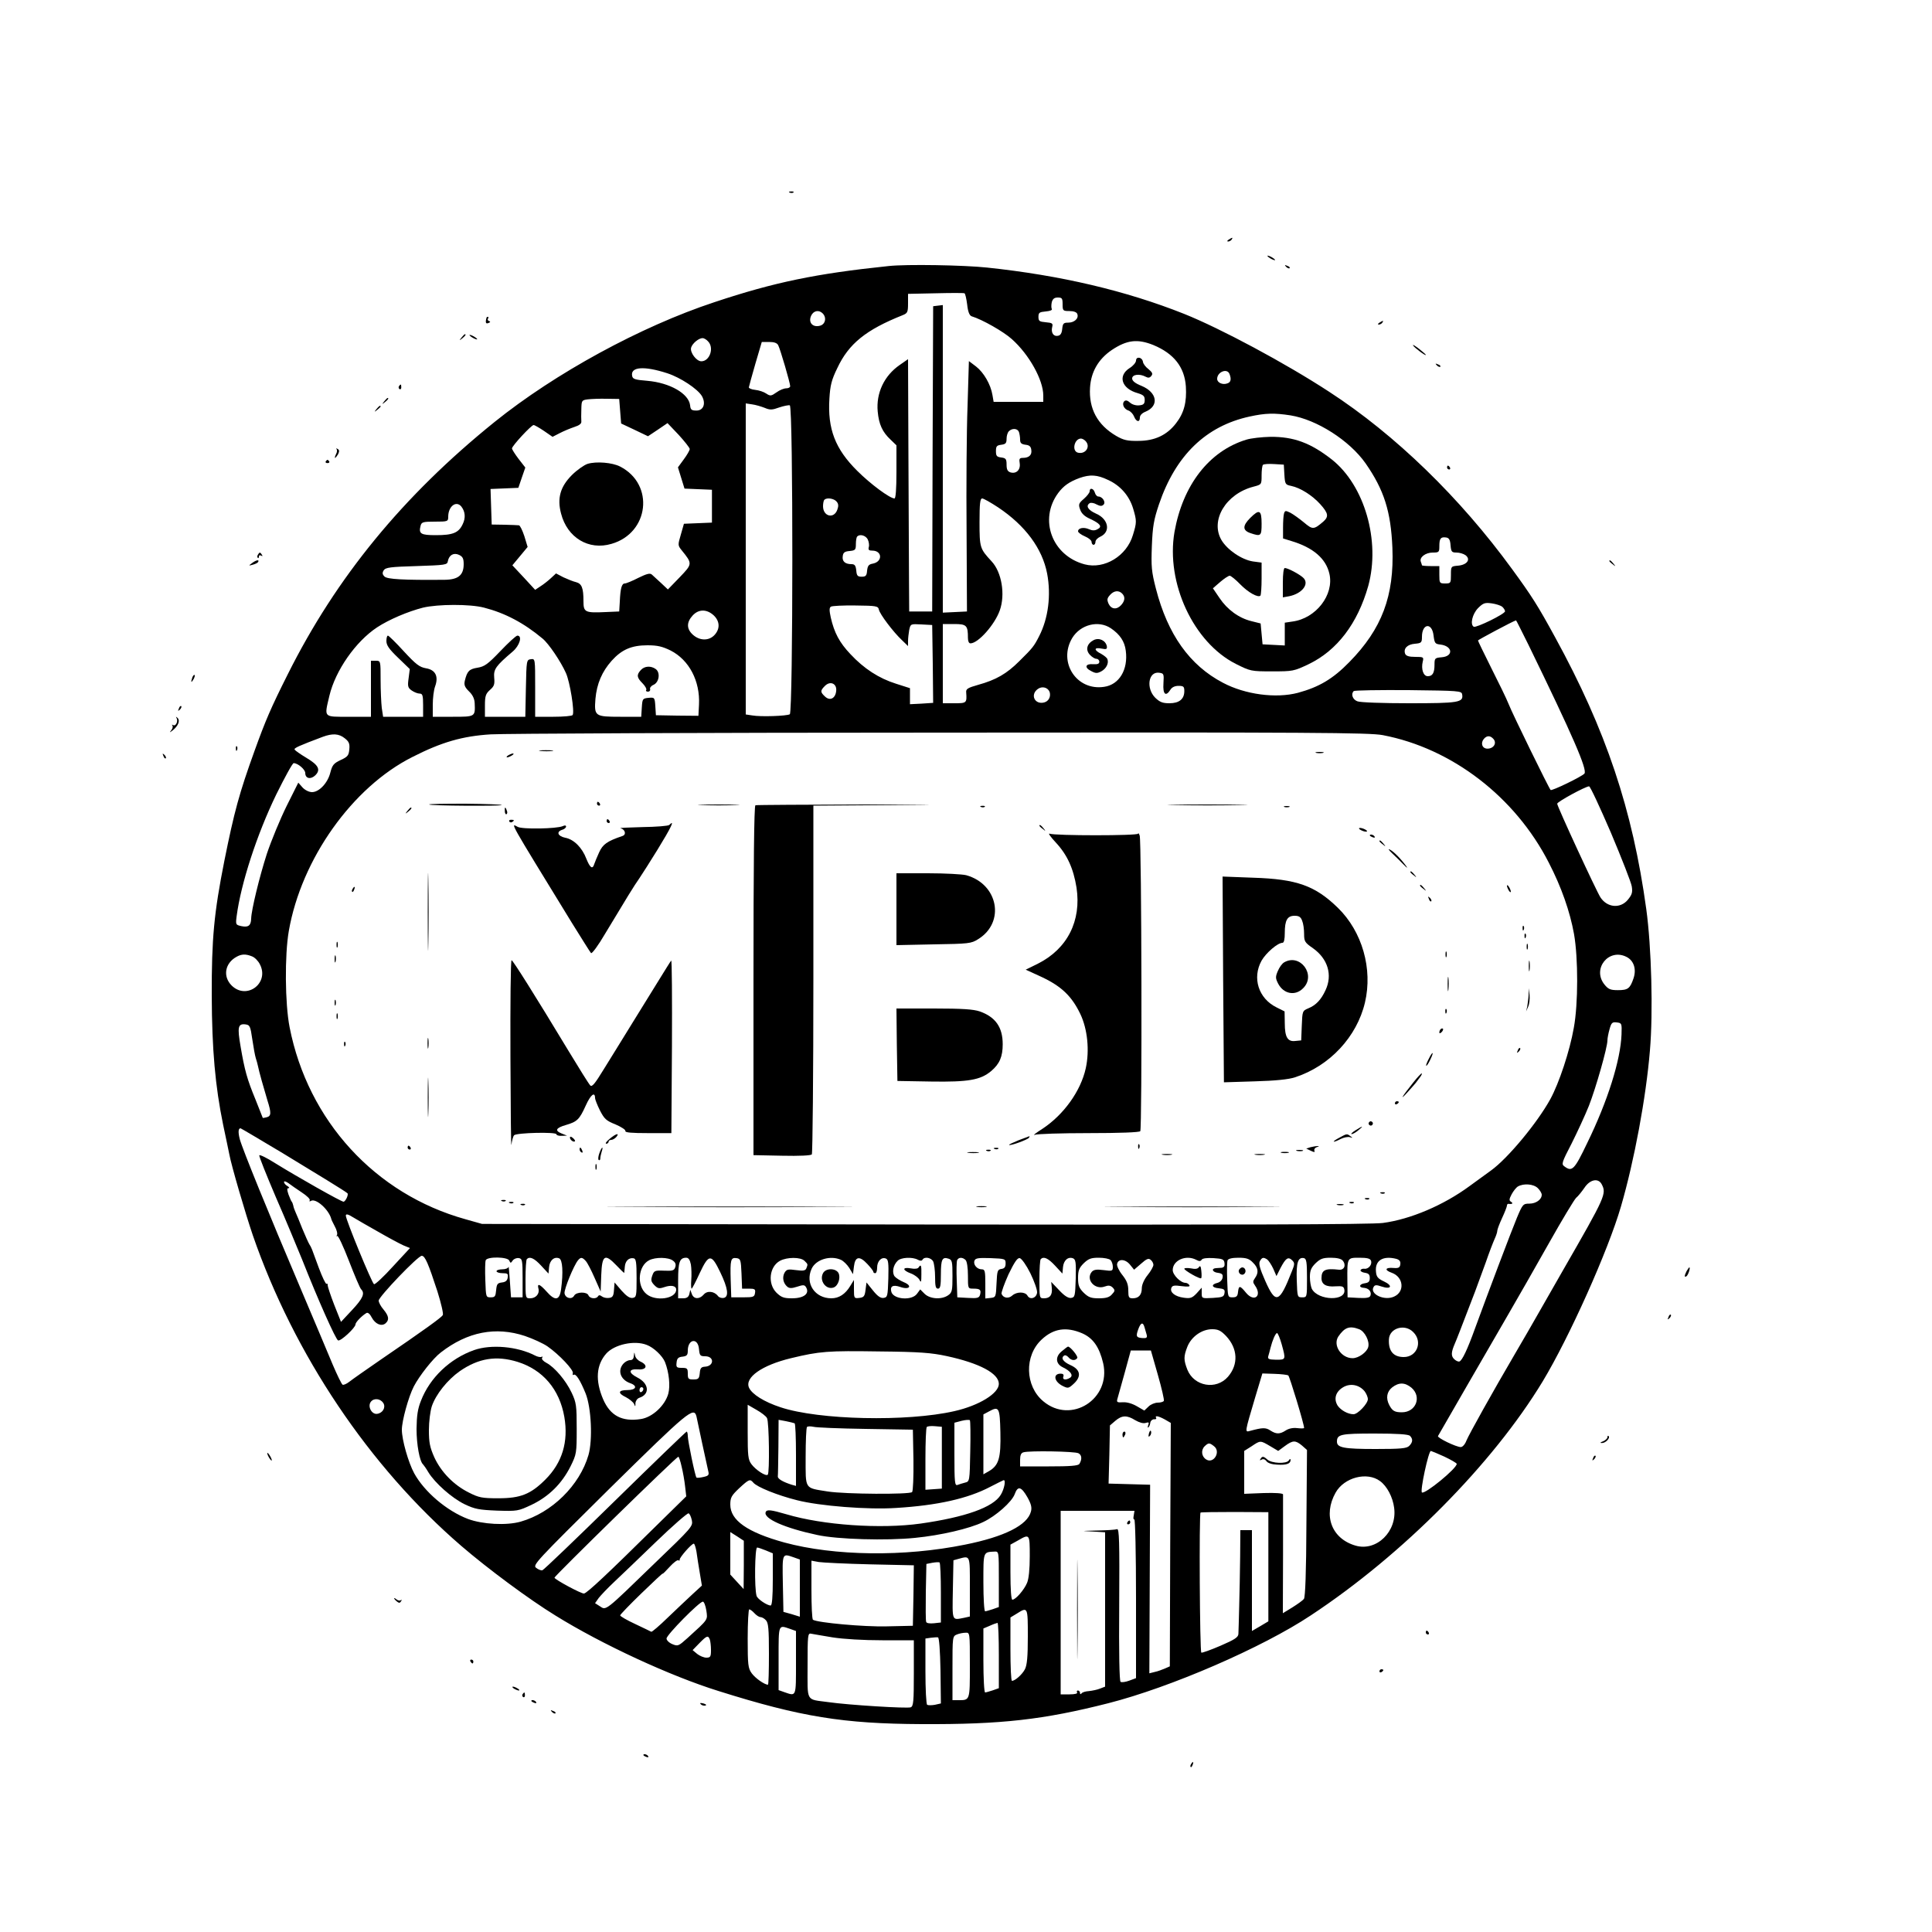 <?xml version="1.0" standalone="no"?>
<!DOCTYPE svg PUBLIC "-//W3C//DTD SVG 20010904//EN"
 "http://www.w3.org/TR/2001/REC-SVG-20010904/DTD/svg10.dtd">
<svg version="1.0" xmlns="http://www.w3.org/2000/svg"
 width="1000pt" height="1000pt" viewBox="0 0 1000 1000"
 preserveAspectRatio="xMidYMid meet">
<g transform="translate(0,1000) scale(0.1,-0.1)"
fill="#000000" stroke="none">
<path d="M4088 9003 c7 -3 16 -2 19 1 4 3 -2 6 -13 5 -11 0 -14 -3 -6 -6z"/>
<path d="M6360 8760 c-9 -6 -10 -10 -3 -10 6 0 15 5 18 10 8 12 4 12 -15 0z"/>
<path d="M6560 8676 c0 -3 9 -10 20 -16 11 -6 20 -8 20 -6 0 3 -9 10 -20 16
-11 6 -20 8 -20 6z"/>
<path d="M4600 8623 c-376 -39 -593 -84 -902 -187 -382 -126 -825 -368 -1138
-620 -475 -383 -820 -805 -1070 -1305 -89 -177 -116 -241 -172 -396 -80 -221
-106 -318 -157 -572 -53 -267 -66 -401 -65 -698 1 -277 18 -468 59 -667 14
-68 29 -136 32 -153 10 -56 84 -309 122 -420 213 -616 603 -1197 1079 -1607
136 -117 350 -276 487 -360 240 -149 594 -313 845 -391 426 -134 645 -169
1050 -171 414 -2 631 23 966 108 322 82 798 288 1049 455 477 315 941 784
1200 1211 138 229 338 675 405 905 69 237 130 565 150 808 17 198 8 536 -19
732 -71 515 -208 925 -472 1407 -89 163 -120 212 -223 353 -268 368 -604 695
-946 917 -228 149 -563 328 -750 403 -304 121 -642 200 -1020 240 -121 13
-418 18 -510 8z m406 -199 c4 -38 12 -57 23 -61 56 -17 166 -80 208 -118 90
-80 163 -212 163 -292 l0 -33 -129 0 -128 0 -6 35 c-9 55 -45 117 -85 148
l-37 28 -7 -233 c-5 -128 -7 -420 -5 -648 l2 -415 -62 -3 -63 -3 0 796 0 796
-25 -3 -25 -3 -3 -790 -2 -790 -59 0 -60 0 -1 155 c0 85 -2 379 -3 653 l-2
498 -43 -30 c-80 -55 -123 -145 -114 -241 6 -66 24 -106 67 -146 l30 -29 0
-137 c0 -90 -4 -138 -10 -138 -24 0 -125 75 -193 143 -114 113 -154 217 -144
374 4 68 11 97 41 158 59 126 148 198 339 274 24 10 27 15 27 61 l0 49 143 3
c78 2 145 2 149 0 4 -1 10 -27 14 -58z m494 1 c0 -33 2 -35 35 -35 23 0 38 -6
41 -15 9 -23 -15 -45 -47 -45 -24 0 -28 -4 -31 -32 -2 -23 -9 -34 -22 -36 -23
-5 -37 16 -30 45 5 19 1 22 -33 25 -33 3 -38 6 -38 28 0 22 5 25 38 28 22 2
35 7 31 13 -3 6 -3 21 0 35 5 17 13 24 31 24 22 0 25 -4 25 -35z m-1242 -47
c22 -22 14 -57 -14 -64 -38 -10 -61 17 -46 51 12 27 40 33 60 13z m-594 -144
c34 -33 10 -104 -34 -104 -25 0 -59 45 -53 70 6 22 39 50 60 50 6 0 19 -7 27
-16z m2306 -20 c106 -44 161 -114 168 -214 5 -81 -9 -137 -51 -191 -47 -61
-110 -91 -195 -91 -57 -1 -77 4 -115 26 -97 57 -142 141 -135 250 5 81 43 147
112 194 79 53 134 59 216 26z m-1942 -1 c11 -21 62 -196 62 -212 0 -6 -9 -11
-21 -11 -11 0 -34 -9 -50 -21 -27 -19 -32 -20 -53 -6 -13 9 -38 17 -57 19 -19
2 -33 8 -33 13 1 6 16 61 34 123 l33 112 38 0 c26 0 41 -5 47 -17z m-574 -145
c68 -22 157 -81 179 -118 22 -39 8 -75 -28 -75 -25 0 -31 4 -33 27 -7 61 -105
117 -222 127 -63 5 -75 9 -78 25 -10 48 62 53 182 14z m2910 -4 c10 -26 7 -42
-10 -48 -25 -10 -54 3 -54 23 0 36 52 57 64 25z m-3154 -193 l5 -63 70 -33 69
-33 51 34 50 34 58 -61 c31 -34 57 -67 57 -73 0 -7 -14 -31 -31 -54 l-30 -41
17 -55 17 -55 71 -3 71 -3 0 -85 0 -85 -72 -3 -73 -3 -16 -56 c-16 -54 -16
-56 5 -82 56 -69 55 -70 -11 -139 l-61 -63 -35 33 c-20 18 -41 38 -48 44 -10
9 -27 4 -70 -17 -31 -16 -63 -29 -70 -29 -16 0 -23 -25 -26 -95 l-3 -50 -70
-3 c-107 -5 -115 -1 -115 56 0 70 -9 91 -39 99 -14 3 -43 15 -65 25 l-38 20
-27 -25 c-14 -13 -38 -32 -54 -42 l-27 -18 -59 64 -59 63 40 48 39 47 -17 56
c-10 30 -22 55 -28 56 -6 1 -40 2 -76 3 l-65 1 -3 92 -3 92 72 3 72 3 18 53
18 52 -35 45 c-19 25 -34 49 -34 54 0 13 100 121 112 121 5 0 29 -14 53 -30
l45 -31 37 19 c21 11 55 25 76 32 25 8 37 17 36 28 -1 10 -1 38 0 64 1 45 2
47 34 51 17 2 61 4 97 3 l65 -1 5 -64z m748 18 c28 -12 39 -11 75 2 24 8 49
13 55 11 18 -6 17 -1588 0 -1599 -15 -9 -150 -14 -195 -6 l-33 5 0 805 0 805
33 -5 c17 -2 47 -11 65 -18z m2722 -39 c136 -22 305 -130 388 -248 96 -138
131 -249 139 -437 10 -249 -54 -420 -223 -592 -85 -87 -156 -129 -266 -159
-114 -30 -273 -9 -388 52 -172 90 -286 250 -347 487 -23 89 -25 114 -21 221 4
102 10 136 37 216 86 253 243 405 469 454 82 18 128 19 212 6z m-1406 -86 c3
-9 6 -26 6 -39 0 -18 6 -24 28 -27 20 -2 28 -9 30 -27 4 -26 -12 -41 -44 -41
-17 0 -20 -5 -16 -28 5 -34 -18 -56 -48 -47 -15 5 -20 15 -20 40 0 29 -4 34
-27 37 -24 3 -28 8 -28 33 0 25 4 30 28 33 22 3 27 8 27 31 0 15 5 32 12 39
17 17 45 15 52 -4z m344 -46 c29 -29 1 -71 -39 -61 -33 9 -18 73 16 73 6 0 16
-5 23 -12z m117 -202 c64 -29 110 -82 130 -148 19 -64 19 -72 -1 -137 -32
-109 -148 -179 -250 -152 -169 45 -238 232 -137 369 28 38 59 59 111 78 54 19
91 17 147 -10z m-1405 -112 c10 -11 11 -23 4 -42 -17 -49 -74 -36 -74 18 0 14
3 30 7 33 12 13 50 7 63 -9z m836 -30 c141 -94 229 -213 254 -343 21 -112 6
-231 -41 -323 -27 -53 -33 -61 -103 -130 -65 -65 -120 -97 -214 -123 -53 -15
-63 -21 -61 -39 4 -55 2 -56 -61 -56 l-60 0 0 205 0 205 59 0 c64 0 71 -7 71
-72 0 -17 5 -28 13 -28 40 0 126 97 152 171 29 82 10 198 -43 254 -60 65 -62
70 -62 202 0 97 3 123 14 123 7 0 44 -21 82 -46z m-2778 4 c20 -26 23 -58 7
-91 -21 -45 -51 -57 -139 -57 -78 0 -90 7 -79 49 5 19 13 21 74 21 67 0 69 1
69 26 0 53 41 85 68 52z m2103 -169 c6 -12 9 -30 6 -40 -4 -15 0 -19 18 -19
51 0 55 -56 4 -67 -23 -4 -28 -11 -31 -37 -2 -26 -7 -31 -28 -31 -21 0 -26 5
-28 33 -3 25 -8 32 -25 32 -33 0 -49 15 -45 41 2 19 10 25 36 27 29 3 32 6 32
36 0 18 3 36 7 39 13 14 43 6 54 -14z m3017 -31 c3 -34 6 -38 31 -38 15 0 36
-6 47 -14 28 -22 7 -50 -40 -54 -36 -3 -36 -4 -36 -48 0 -42 -1 -44 -30 -44
-29 0 -30 2 -30 45 l0 45 -45 0 c-25 0 -45 2 -45 4 0 2 -3 11 -6 19 -8 22 24
47 62 47 32 0 34 2 34 33 0 40 7 49 35 45 15 -2 21 -12 23 -40z m-5108 -98 c0
-57 -28 -80 -98 -81 -217 -2 -298 3 -312 17 -11 11 -12 19 -4 32 10 15 34 18
170 22 149 5 159 6 162 25 6 32 30 46 58 33 19 -9 24 -19 24 -48z m3408 -152
c17 -17 15 -38 -5 -60 -23 -25 -51 -22 -65 7 -9 21 -8 28 7 45 20 23 45 26 63
8z m1967 -68 c8 -7 15 -18 15 -24 0 -14 -150 -87 -162 -80 -20 12 -7 66 22 96
27 27 36 30 71 25 22 -3 46 -11 54 -17z m-5270 -5 c109 -28 206 -79 303 -160
32 -26 94 -118 121 -178 21 -46 46 -201 35 -218 -3 -5 -48 -9 -100 -9 l-94 0
0 151 c0 150 0 150 -22 147 -23 -3 -23 -6 -26 -150 l-3 -148 -104 0 -105 0 0
58 c0 50 4 61 26 81 22 19 25 29 22 63 -4 44 8 61 95 135 37 31 52 83 25 83
-7 0 -46 -36 -88 -80 -65 -68 -82 -80 -118 -86 -44 -7 -54 -18 -66 -67 -5 -22
-1 -33 21 -55 19 -18 29 -38 30 -62 3 -70 3 -70 -113 -70 l-104 0 0 62 c0 34
5 76 12 95 19 52 2 86 -47 94 -34 6 -52 20 -115 88 -41 45 -78 81 -82 81 -5 0
-8 -13 -8 -28 0 -22 14 -42 61 -87 l60 -58 -6 -47 c-6 -42 -4 -50 16 -64 13
-9 31 -16 41 -16 15 0 18 -9 18 -60 l0 -60 -104 0 -103 0 -7 46 c-3 26 -6 91
-6 145 0 99 0 99 -25 99 l-25 0 0 -145 0 -145 -115 0 c-133 0 -127 -6 -100
109 31 130 135 280 247 354 61 40 159 82 238 102 76 18 242 19 315 0z m2044
-10 c4 -23 75 -117 120 -159 l31 -30 0 26 c0 14 3 40 6 57 7 32 7 32 63 29
l56 -3 3 -202 2 -201 -60 -4 -60 -3 0 41 0 42 -72 23 c-89 28 -166 78 -236
153 -57 60 -84 111 -102 190 -8 37 -8 51 1 56 6 4 63 7 127 6 108 -1 117 -3
121 -21z m-855 -30 c32 -30 34 -70 4 -102 -29 -31 -77 -30 -112 2 -33 30 -33
64 -1 99 31 34 73 34 109 1z m4217 -152 c230 -472 306 -647 290 -667 -12 -15
-169 -91 -175 -85 -9 9 -199 397 -217 444 -11 28 -52 112 -90 187 -38 76 -69
140 -69 143 0 3 181 100 197 104 1 1 29 -56 64 -126z m-2161 85 c47 -32 71
-68 77 -116 13 -98 -34 -176 -112 -187 -143 -22 -240 128 -165 253 43 70 136
93 200 50z m1670 -37 c5 -40 8 -44 34 -47 65 -7 71 -61 8 -66 -35 -3 -37 -5
-37 -38 0 -43 -10 -60 -35 -60 -23 0 -35 37 -26 75 6 24 4 25 -39 25 -33 0
-47 5 -52 16 -10 27 11 49 51 52 33 3 36 6 36 36 0 69 52 76 60 7z m-3949 -78
c96 -49 153 -158 147 -280 l-3 -58 -110 1 -110 2 -3 46 c-3 46 -4 47 -35 44
-31 -3 -32 -5 -35 -50 l-3 -48 -108 0 c-132 0 -136 3 -129 93 7 78 34 141 84
197 52 58 103 80 185 80 52 0 77 -6 120 -27z m2551 -170 c-4 -57 12 -71 36
-33 8 13 23 20 42 20 26 0 30 -4 30 -27 0 -41 -26 -63 -77 -63 -36 0 -50 6
-74 29 -48 49 -35 135 19 129 26 -3 27 -5 24 -55z m-1694 -40 c-4 -38 -32 -52
-57 -29 -26 24 -26 31 -1 56 28 28 63 11 58 -27z m1105 -5 c7 -24 -5 -48 -29
-54 -49 -12 -73 41 -32 70 22 16 52 8 61 -16z m2135 -12 c8 -42 -18 -46 -274
-46 -134 0 -254 4 -268 10 -25 9 -35 38 -19 53 4 4 131 6 282 5 264 -3 276 -4
279 -22z m-411 -211 c358 -68 686 -320 860 -661 65 -126 109 -252 130 -368 22
-125 22 -362 -1 -486 -21 -120 -76 -286 -122 -370 -68 -123 -219 -305 -306
-368 -20 -15 -70 -51 -110 -80 -137 -101 -308 -173 -450 -192 -58 -8 -769 -10
-2373 -8 l-2290 3 -85 24 c-468 130 -816 510 -911 994 -24 122 -26 374 -4 499
65 372 329 744 640 900 151 77 259 108 405 117 63 4 1110 9 2326 9 1937 2
2222 0 2291 -13z m-5373 -16 c22 -17 27 -28 24 -58 -3 -31 -8 -38 -45 -55 -36
-17 -43 -26 -53 -64 -13 -54 -58 -102 -95 -102 -15 0 -36 10 -49 24 l-22 25
-61 -122 c-33 -67 -79 -178 -102 -247 -38 -118 -80 -290 -81 -335 -1 -35 -14
-46 -49 -39 -31 7 -32 7 -26 53 22 167 104 421 205 629 44 89 84 162 90 162
22 0 60 -33 60 -51 0 -29 28 -35 52 -12 29 29 17 53 -47 91 -30 18 -57 37 -60
42 -5 8 23 20 145 66 51 19 84 17 114 -7z m5947 -5 c17 -21 0 -49 -32 -49 -27
0 -37 28 -19 50 16 19 34 19 51 -1z m607 -484 c56 -133 105 -258 108 -278 5
-32 1 -43 -21 -70 -39 -46 -106 -40 -141 13 -21 32 -224 471 -224 485 0 10
145 89 165 90 6 0 56 -108 113 -240z m-7034 -640 c14 -5 32 -23 41 -41 51 -97
-68 -187 -146 -110 -47 47 -35 116 26 149 25 14 47 15 79 2z m7115 -3 c38 -19
52 -64 36 -111 -18 -53 -29 -61 -81 -61 -39 0 -50 5 -70 30 -64 81 23 189 115
142z m-26 -401 c-5 -133 -71 -344 -178 -563 -66 -138 -78 -150 -118 -120 -16
11 -13 21 37 117 29 58 70 146 90 196 36 92 96 302 96 339 0 11 5 37 11 58 9
33 14 38 37 35 26 -3 27 -5 25 -62z m-7087 -26 c6 -41 14 -85 18 -97 4 -12 9
-30 11 -40 5 -27 32 -122 49 -178 21 -66 20 -82 -4 -88 -11 -3 -20 -4 -20 -3
0 1 -17 44 -38 96 -43 104 -56 151 -77 275 -17 98 -13 117 24 113 24 -3 27 -8
37 -78z m156 -588 c181 -110 324 -197 336 -208 8 -6 -10 -44 -20 -44 -12 0
-240 129 -353 199 -44 28 -81 46 -83 41 -2 -5 37 -102 86 -217 50 -114 110
-260 136 -323 83 -210 174 -414 186 -418 14 -5 90 66 90 83 0 11 33 45 57 59
7 4 18 -5 27 -23 18 -34 50 -48 71 -31 21 18 18 38 -10 72 -14 16 -25 37 -25
46 1 21 203 232 223 232 17 0 34 -40 81 -184 19 -61 32 -116 28 -123 -8 -13
-95 -76 -322 -231 -74 -51 -147 -102 -162 -114 -14 -11 -30 -18 -35 -15 -5 3
-28 50 -51 104 -22 54 -99 235 -170 403 -160 376 -297 712 -311 764 -9 35 -8
56 4 56 2 0 100 -58 217 -128z m100 -204 c26 -17 45 -35 41 -41 -3 -6 -1 -7 6
-3 25 16 93 -44 106 -94 0 -3 9 -20 18 -38 10 -18 15 -38 11 -45 -4 -7 -3 -9
1 -4 5 4 32 -54 61 -129 29 -75 57 -141 63 -147 21 -21 10 -47 -47 -108 l-57
-61 -35 88 c-19 49 -34 95 -34 101 1 7 -2 11 -6 8 -4 -3 -22 35 -40 83 -38
104 -37 103 -49 122 -5 8 -21 44 -36 80 -14 36 -30 74 -35 85 -5 11 -11 27
-12 35 -2 8 -5 17 -8 20 -3 3 -10 20 -17 38 -8 24 -8 32 0 32 7 0 4 5 -5 11
-10 5 -18 15 -18 21 0 6 10 3 23 -6 12 -9 43 -31 69 -48z m6728 43 c26 -50 22
-60 -200 -446 -31 -55 -85 -149 -120 -210 -34 -60 -93 -162 -130 -225 -112
-191 -236 -413 -250 -447 -7 -19 -20 -33 -29 -33 -24 0 -123 48 -118 57 10 18
271 470 357 618 51 88 149 259 217 380 68 121 132 227 141 235 10 8 29 32 43
52 28 43 71 52 89 19z m-330 -21 c11 -11 20 -26 20 -34 0 -25 -30 -46 -64 -46
-32 0 -35 -3 -64 -72 -30 -72 -152 -395 -217 -573 -40 -111 -67 -167 -81 -172
-7 -2 -19 4 -28 13 -16 16 -15 35 4 79 8 18 33 82 105 270 12 33 37 101 55
150 17 50 38 104 46 122 8 17 14 36 14 43 0 6 11 36 25 66 14 30 25 59 25 64
0 6 3 9 8 9 18 -3 26 2 14 10 -12 7 -11 14 2 39 9 17 24 36 33 41 30 17 81 13
103 -9z m-6000 -227 c52 -30 110 -61 128 -69 l34 -14 -88 -95 c-48 -53 -92
-94 -98 -92 -10 3 -146 333 -146 355 0 10 11 8 38 -9 20 -12 80 -47 132 -76z
m676 -148 c6 -14 8 -14 18 1 7 9 21 14 32 12 17 -3 19 -12 19 -103 l0 -100
-30 0 -30 0 -6 85 c-3 47 -6 79 -7 73 -1 -7 -15 -13 -32 -13 -16 0 -30 -4 -30
-10 0 -5 14 -10 31 -10 26 0 30 -3 27 -22 -2 -16 -11 -24 -30 -26 -23 -3 -27
-8 -30 -40 -3 -32 -6 -37 -28 -37 -25 0 -25 1 -28 89 -2 49 -1 95 2 103 8 20
115 18 122 -2z m165 -26 l38 -41 3 33 c3 35 26 56 52 46 18 -7 22 -73 10 -161
-8 -58 -31 -61 -75 -11 -35 39 -50 45 -42 15 7 -26 -13 -50 -43 -50 -24 0 -24
1 -24 98 0 54 3 102 7 105 15 15 38 5 74 -34z m231 24 c9 -10 29 -49 46 -88
l31 -70 3 85 c4 104 18 114 79 50 21 -22 39 -40 40 -38 0 2 2 16 3 31 2 30 21
49 46 44 12 -2 15 -21 15 -102 0 -94 -1 -100 -21 -103 -15 -2 -32 10 -57 38
l-36 42 -3 -38 c-2 -32 -7 -40 -26 -42 -13 -2 -29 2 -37 8 -9 7 -15 8 -20 0
-9 -15 -42 -12 -49 5 -7 20 -63 19 -74 -1 -12 -22 -46 -14 -50 12 -3 20 48
145 70 171 14 17 22 16 40 -4z m451 2 c13 -9 17 -20 12 -34 -5 -17 -14 -20
-58 -18 -48 2 -52 0 -61 -26 -8 -23 -6 -31 11 -49 18 -18 25 -19 52 -10 35 12
61 7 61 -13 0 -48 -108 -63 -155 -22 -51 43 -42 145 15 174 33 17 100 16 123
-2z m93 -20 c3 -19 4 -55 2 -80 -2 -25 -1 -45 2 -45 3 1 22 37 42 81 47 100
60 100 106 4 40 -83 46 -127 18 -133 -11 -2 -24 2 -30 10 -19 25 -56 29 -74 7
-22 -25 -51 -24 -61 3 l-8 22 -5 -22 c-4 -16 -14 -22 -32 -22 l-26 0 0 93 c0
96 8 117 42 117 12 0 19 -11 24 -35z m262 -47 l3 -78 35 0 c31 0 35 -3 32 -22
-3 -21 -8 -23 -63 -23 l-60 0 -3 89 c-3 105 0 118 30 114 21 -3 23 -9 26 -80z
m326 66 c18 -18 18 -17 10 -38 -5 -13 -16 -15 -54 -10 -42 6 -49 4 -60 -15
-12 -24 -6 -53 15 -71 11 -9 23 -9 51 0 30 10 38 10 45 -1 22 -34 -9 -59 -72
-59 -42 0 -55 5 -80 29 -47 47 -37 135 18 165 37 20 107 20 127 0z m189 5 c13
-6 32 -25 43 -42 l19 -32 5 40 c6 52 29 56 69 13 17 -18 31 -36 31 -40 0 -5 5
-8 10 -8 6 0 10 13 10 29 0 33 22 56 45 47 13 -5 15 -23 13 -103 -3 -92 -4
-98 -25 -101 -15 -2 -31 9 -55 39 l-33 41 -5 -38 c-4 -34 -9 -39 -32 -42 -27
-3 -28 -2 -28 45 l0 48 -19 -31 c-26 -43 -59 -64 -98 -64 -85 0 -137 77 -102
153 22 48 97 71 152 46z m397 1 c13 -7 21 -7 25 0 10 17 44 11 55 -9 5 -11 10
-47 10 -80 0 -48 3 -61 15 -61 12 0 15 15 15 74 0 78 7 92 40 81 18 -6 20 -15
20 -90 0 -75 -2 -85 -22 -99 -34 -24 -94 -20 -122 7 l-23 23 -17 -23 c-27 -36
-119 -29 -132 9 -9 30 7 40 45 27 48 -17 66 5 20 24 -19 8 -40 21 -48 30 -15
19 -9 58 15 81 17 18 76 21 104 6z m248 -2 c7 -7 12 -40 12 -80 0 -68 0 -68
28 -68 35 0 41 -6 35 -31 -5 -17 -13 -20 -62 -17 l-56 3 -3 89 c-2 49 -1 95 2
103 7 16 28 17 44 1z m207 -18 c0 -18 -6 -26 -22 -28 -20 -3 -22 -10 -25 -75
-3 -70 -4 -72 -30 -75 l-28 -3 0 75 c0 68 -2 76 -19 76 -24 0 -45 25 -37 45 5
13 20 15 83 13 76 -3 78 -4 78 -28z m128 -50 c20 -41 36 -86 35 -100 -3 -29
-37 -40 -50 -16 -12 21 -56 21 -79 0 -19 -17 -46 -13 -55 9 -2 7 14 52 36 101
31 64 46 86 58 84 10 -2 34 -36 55 -78z m128 39 l38 -41 3 33 c3 35 26 56 52
46 14 -6 16 -21 14 -104 -3 -91 -4 -98 -24 -101 -15 -2 -35 11 -62 40 l-41 43
3 -30 c4 -37 -9 -55 -40 -55 -24 0 -24 1 -24 98 0 54 3 102 7 105 15 15 38 5
74 -34z m287 29 c7 -7 12 -23 12 -35 0 -22 -3 -23 -48 -17 -37 5 -51 2 -61 -9
-33 -40 16 -95 67 -76 19 7 29 6 41 -5 13 -14 13 -18 -4 -36 -13 -15 -31 -20
-67 -20 -41 0 -54 5 -79 29 -24 24 -29 38 -29 76 0 38 5 52 29 76 25 24 38 29
78 29 27 0 54 -5 61 -12z m222 -25 c0 -8 -13 -32 -30 -53 -18 -22 -30 -50 -30
-67 0 -35 -16 -53 -47 -53 -20 0 -23 5 -23 41 0 31 -8 51 -31 80 -17 21 -29
47 -27 56 5 29 43 27 67 -3 l21 -26 36 31 c28 25 39 30 50 20 8 -6 14 -18 14
-26z m222 26 c15 -8 22 -8 28 1 4 7 28 10 61 8 47 -3 54 -6 57 -25 2 -16 -2
-23 -15 -25 -10 0 -24 -2 -30 -2 -25 -2 -17 -21 10 -24 22 -3 28 -8 25 -25 -2
-12 -12 -23 -26 -27 -35 -8 -31 -25 6 -28 28 -3 33 -7 30 -25 -3 -19 -10 -22
-60 -25 -57 -3 -58 -3 -58 25 l0 28 -26 -29 c-23 -24 -32 -28 -67 -23 -45 6
-73 28 -64 51 5 13 16 14 53 9 34 -4 45 -3 40 5 -4 7 -13 12 -20 12 -25 0 -66
41 -66 66 0 51 69 81 122 53z m293 -14 c28 -27 31 -52 11 -80 -12 -17 -12 -22
0 -39 38 -54 -4 -88 -46 -38 -32 39 -38 40 -42 5 -2 -22 -8 -28 -28 -28 -25 0
-25 1 -28 89 -2 49 -1 95 2 103 4 8 23 13 56 13 41 0 56 -5 75 -25z m74 16 c7
-5 21 -26 31 -47 l17 -39 21 42 c27 51 39 60 60 40 14 -14 14 -20 -2 -59 -64
-163 -83 -170 -137 -48 -28 63 -35 89 -28 102 11 20 18 22 38 9z m206 -96 c0
-100 0 -100 -25 -100 -25 0 -25 2 -28 88 -3 92 6 121 37 115 13 -3 16 -20 16
-103z m185 90 c19 -23 8 -50 -20 -47 -71 8 -90 -1 -90 -44 0 -32 24 -46 72
-42 35 2 43 0 46 -16 13 -62 -135 -59 -168 3 -5 11 -10 38 -10 61 0 33 6 48
29 71 25 24 38 29 79 29 31 0 54 -5 62 -15z m146 0 c8 -20 -13 -45 -34 -42
-10 1 -18 -2 -20 -8 -1 -5 9 -11 23 -13 19 -3 25 -9 25 -27 0 -18 -6 -24 -25
-27 -31 -4 -34 -23 -4 -24 24 -2 40 -21 32 -41 -4 -10 -21 -13 -62 -11 l-56 3
-1 85 c-1 121 -2 120 62 120 40 0 56 -4 60 -15z m132 9 c16 -5 22 -13 20 -28
-2 -17 -9 -21 -35 -19 -44 4 -49 -11 -9 -25 61 -22 68 -98 12 -123 -51 -24
-129 14 -106 50 6 11 15 11 41 2 50 -17 60 4 13 26 -32 15 -40 24 -42 51 -6
58 36 84 106 66z m-1304 -354 c3 -11 8 -28 11 -38 4 -15 0 -19 -19 -18 -34 2
-38 8 -25 44 13 37 25 41 33 12z m1111 -10 c29 -11 55 -62 47 -92 -7 -27 -50
-58 -81 -58 -59 0 -103 67 -74 112 33 48 58 57 108 38z m280 -15 c50 -49 20
-129 -49 -129 -54 0 -80 31 -77 92 3 58 82 82 126 37z m-1714 -6 c57 -25 89
-71 109 -155 42 -185 -166 -318 -310 -197 -95 79 -99 236 -8 320 61 57 127 67
209 32z m745 -14 c61 -65 65 -147 10 -211 -61 -70 -175 -50 -210 36 -20 51
-20 69 0 120 21 52 75 90 128 90 31 0 45 -7 72 -35z m-3629 0 c41 -14 94 -38
117 -54 59 -41 137 -123 131 -139 -2 -7 -1 -11 4 -8 12 8 35 -30 62 -96 30
-75 37 -242 15 -319 -46 -158 -190 -299 -351 -345 -74 -21 -198 -14 -273 14
-110 42 -225 140 -278 236 -30 55 -64 173 -64 226 0 45 34 170 62 224 28 54
99 145 140 176 138 107 284 135 435 85z m3917 -43 c22 -80 22 -80 -29 -80 -39
1 -45 4 -40 20 3 10 8 28 11 41 10 40 26 77 34 77 4 0 15 -26 24 -58z m-3016
-25 c3 -33 6 -37 32 -37 48 0 47 -51 -1 -54 -19 -1 -25 -7 -27 -33 -3 -29 -7
-33 -33 -33 -26 0 -29 3 -29 30 0 27 -3 30 -31 30 -27 0 -30 3 -27 28 2 21 9
28 31 30 22 3 27 8 27 31 0 61 53 69 58 8z m-271 22 c36 -13 82 -57 95 -89 21
-54 28 -123 17 -164 -17 -61 -82 -122 -142 -131 -97 -15 -158 17 -195 102 -42
98 -36 178 16 237 42 47 145 70 209 45z m1553 -58 c171 -37 270 -90 270 -144
0 -49 -102 -112 -230 -141 -245 -56 -702 -46 -900 20 -85 28 -147 67 -163 101
-24 53 67 117 217 153 149 36 190 39 456 35 211 -2 271 -7 350 -24z m1093 -97
c20 -70 34 -131 31 -135 -3 -5 -17 -9 -31 -9 -15 0 -37 -9 -48 -20 l-22 -21
-38 22 c-24 14 -51 22 -72 21 -29 -2 -34 0 -30 15 3 10 20 71 38 136 l32 117
52 0 52 0 36 -126z m675 -3 c7 -5 82 -252 82 -272 0 -3 -16 -3 -35 -1 -22 3
-45 -2 -60 -12 -31 -20 -49 -20 -80 0 -24 16 -41 15 -104 -2 -29 -8 -29 -12
26 174 l37 123 62 -2 c35 -1 67 -5 72 -8z m395 -82 c9 -12 17 -30 17 -41 0
-23 -52 -78 -74 -78 -29 0 -65 20 -82 44 -22 35 -11 72 27 95 37 23 84 14 112
-20z m243 18 c54 -47 23 -127 -50 -127 -37 0 -49 7 -65 37 -19 36 -13 70 15
92 35 27 66 26 100 -2z m-5322 -79 c14 -23 -3 -52 -32 -56 -29 -4 -51 40 -32
63 16 20 49 16 64 -7z m1986 -78 c11 -20 14 -283 4 -293 -10 -10 -63 25 -85
55 -17 23 -19 44 -19 166 l0 141 45 -26 c25 -14 50 -33 55 -43z m1208 -73 c3
-133 -8 -171 -58 -201 l-30 -17 0 155 0 155 28 15 c53 29 57 22 60 -107z
m-1573 81 c3 -13 16 -76 30 -141 14 -65 28 -129 31 -142 5 -20 1 -24 -26 -30
-17 -4 -33 -5 -35 -3 -7 6 -45 191 -45 215 0 13 -3 23 -6 23 -3 0 -170 -161
-370 -357 -201 -197 -370 -359 -377 -361 -7 -1 -21 4 -32 13 -19 14 -2 32 380
410 407 401 437 426 450 373z m2271 -19 c21 -12 41 -18 54 -14 16 5 19 3 13
-12 -3 -10 -3 -15 1 -11 4 3 9 14 10 25 2 10 11 17 20 17 8 -1 13 2 10 7 -8
14 12 10 45 -8 l31 -18 -3 -630 -2 -630 -25 -11 c-14 -6 -38 -15 -53 -18 l-28
-7 2 488 2 488 -108 3 -107 3 4 150 3 151 28 24 c34 29 60 30 103 3z m-854
-162 c-3 -154 -3 -155 -27 -161 -13 -3 -30 -9 -39 -12 -14 -5 -16 12 -16 158
l0 164 38 10 c20 5 39 6 42 3 3 -4 4 -77 2 -162z m-909 146 c4 -2 7 -76 7
-164 l0 -160 -22 6 c-44 14 -73 30 -72 43 1 6 2 75 3 152 l1 141 38 -7 c20 -4
40 -9 45 -11z m367 -29 l245 -4 3 -157 c1 -86 -2 -161 -7 -166 -13 -13 -345
-11 -436 3 -123 20 -115 7 -115 179 0 81 3 151 7 155 4 4 19 4 33 1 14 -4 135
-9 270 -11z m395 -149 l0 -160 -42 -3 -43 -3 0 159 c0 87 3 162 7 166 4 4 23
6 43 4 l35 -3 0 -160z m2423 113 c16 -16 15 -33 -4 -52 -13 -13 -43 -16 -175
-16 -164 0 -199 7 -199 38 0 38 19 42 195 42 120 0 175 -4 183 -12z m-724 -53
l42 -25 34 25 c42 31 55 31 89 3 l26 -23 -3 -379 c-1 -257 -6 -383 -13 -392
-6 -8 -33 -27 -60 -44 l-49 -30 1 303 c0 166 0 307 0 312 -1 6 -39 9 -101 7
l-100 -4 0 111 0 111 38 24 c46 31 45 31 96 1z m-291 0 c38 -28 -1 -94 -40
-69 -24 15 -28 48 -8 68 20 19 25 19 48 1z m-701 -37 c18 -9 19 -32 5 -55 -6
-10 -49 -13 -158 -13 l-149 0 0 34 c0 24 5 36 18 39 30 9 266 5 284 -5z m1893
-17 c36 -17 65 -34 65 -38 0 -24 -164 -158 -180 -148 -11 7 34 215 46 215 2 0
34 -13 69 -29z m-3947 -52 c7 -28 15 -74 18 -102 l6 -52 -164 -161 c-236 -233
-348 -339 -365 -342 -12 -3 -153 73 -153 82 0 9 631 626 641 626 3 0 11 -23
17 -51z m3615 -75 c36 -26 66 -83 73 -138 17 -122 -91 -228 -200 -196 -124 36
-169 157 -103 274 44 79 163 110 230 60z m-3244 -8 c19 -23 126 -66 226 -91
117 -30 368 -50 515 -40 211 13 369 48 485 109 33 17 63 32 68 34 15 7 6 -44
-13 -75 -39 -65 -184 -116 -415 -149 -208 -29 -506 -8 -694 48 -82 24 -103 26
-108 11 -12 -33 98 -82 267 -118 104 -23 360 -30 506 -15 133 13 283 48 353
82 66 31 148 104 163 144 16 45 34 40 66 -16 19 -34 24 -53 18 -74 -18 -70
-136 -130 -341 -171 -314 -64 -677 -59 -935 11 -192 53 -280 115 -280 196 0
37 6 47 46 85 51 47 56 49 73 29z m1969 -171 c-3 -13 -1 -22 3 -19 5 3 9 -181
9 -408 l0 -414 -35 -13 c-19 -7 -39 -10 -45 -6 -6 4 -9 149 -7 401 2 325 0
393 -11 389 -8 -3 -55 -6 -105 -7 -83 -2 -85 -2 -24 -5 l67 -4 0 -400 0 -399
-26 -10 c-14 -6 -40 -11 -57 -13 -18 -1 -35 -6 -39 -12 -5 -6 -8 -5 -8 3 0 6
-5 12 -11 12 -5 0 -7 -5 -4 -10 4 -6 -12 -10 -39 -10 l-46 0 0 475 0 475 191
0 191 0 -4 -25z m697 -265 l0 -282 -42 -25 -43 -25 0 261 0 261 -30 0 -30 0
-1 -137 c-1 -76 -3 -192 -5 -258 -2 -66 -3 -130 -4 -141 0 -18 -18 -30 -92
-62 -51 -22 -96 -38 -100 -36 -8 5 -12 717 -4 725 3 2 82 3 178 3 l173 -1 0
-283z m-2984 241 c6 -31 1 -37 -195 -225 -257 -249 -248 -242 -281 -220 l-25
16 19 27 c11 14 46 51 78 81 32 30 130 124 217 208 87 84 164 151 170 149 6
-2 13 -18 17 -36z m269 -231 l-1 -125 -34 37 -35 38 0 110 0 110 35 -22 35
-23 0 -125z m1480 45 c0 -67 -5 -117 -14 -138 -15 -36 -59 -87 -76 -87 -6 0
-10 50 -10 143 l0 142 38 21 c62 36 62 35 62 -81z m-1725 23 c3 -24 11 -73 17
-109 l11 -66 -48 -44 c-26 -24 -84 -79 -128 -121 -44 -43 -83 -76 -86 -74 -3
2 -41 20 -83 40 -43 20 -78 40 -78 45 0 4 50 56 110 114 61 59 110 105 110
102 0 -3 16 13 36 35 20 22 40 37 45 34 5 -3 8 -2 7 3 -3 9 61 83 73 83 4 0
10 -19 14 -42z m359 7 l36 -15 0 -135 c0 -91 -4 -135 -11 -135 -19 0 -69 34
-73 50 -12 39 -9 250 3 250 5 0 25 -7 45 -15z m1206 -149 l0 -144 -31 -11
c-18 -6 -36 -11 -40 -11 -5 0 -9 67 -9 149 0 162 -2 157 58 160 22 1 22 0 22
-143z m-1061 113 l31 -11 0 -148 0 -148 -42 13 -43 12 -3 147 c-3 160 -4 156
57 135z m911 -153 l0 -153 -31 -7 c-63 -12 -60 -20 -57 146 l3 152 25 7 c63
17 60 23 60 -145z m-517 117 l227 -5 -2 -156 -3 -157 -135 -3 c-120 -3 -357
19 -382 34 -5 3 -8 73 -8 156 l0 150 38 -7 c20 -3 139 -9 265 -12z m367 -147
l0 -154 -36 -4 c-21 -2 -38 0 -40 7 -3 6 -3 76 -2 155 l3 145 30 6 c17 3 33 4
38 2 4 -2 7 -73 7 -157z m-1214 -92 c7 -50 12 -43 -98 -143 -46 -41 -49 -43
-78 -31 -17 7 -30 20 -30 29 0 19 170 191 188 191 6 0 14 -21 18 -46z m249
-14 c10 -11 24 -20 31 -20 7 0 20 -7 28 -16 13 -13 16 -43 16 -175 0 -87 -2
-159 -5 -159 -18 0 -66 34 -84 59 -19 26 -21 43 -21 180 0 83 4 151 8 151 5 0
17 -9 27 -20z m1415 -120 c0 -106 -4 -148 -15 -170 -14 -27 -51 -60 -67 -60
-5 0 -8 74 -8 164 l0 164 33 20 c57 36 57 35 57 -118z m-150 -99 l0 -169 -31
-11 c-18 -6 -36 -11 -40 -11 -5 0 -9 74 -9 165 l0 166 33 14 c17 8 35 14 40
15 4 0 7 -76 7 -169z m-1081 138 l31 -11 0 -164 c0 -179 2 -174 -59 -153 l-31
11 0 164 c0 179 -2 174 59 153z m220 -44 c58 -9 159 -15 258 -15 l163 0 0
-170 c0 -147 -2 -171 -16 -177 -18 -7 -325 12 -428 27 -117 16 -106 -3 -106
190 0 155 1 168 18 164 9 -2 59 -10 111 -19z m711 -144 c0 -185 1 -181 -61
-181 l-29 0 0 165 c0 162 0 166 23 175 12 5 32 9 45 9 22 1 22 1 22 -168z
m-1346 133 c3 -9 6 -33 6 -55 0 -34 -3 -39 -24 -39 -13 0 -34 9 -47 19 l-24
20 34 35 c39 40 46 43 55 20z m1194 -161 l2 -170 -31 -7 c-17 -3 -35 -3 -40 0
-5 3 -9 81 -9 174 l0 169 28 4 c15 2 32 3 37 2 6 -1 11 -68 13 -172z"/>
<path d="M5880 8133 c-1 -10 -15 -27 -33 -38 -63 -40 -42 -107 42 -130 29 -9
36 -15 36 -35 0 -20 -6 -26 -28 -28 -17 -2 -37 4 -48 14 -13 12 -23 14 -30 7
-14 -14 -1 -41 22 -48 11 -4 24 -18 29 -31 11 -28 30 -32 30 -5 0 11 11 23 29
30 72 30 61 100 -21 134 -33 13 -48 26 -48 38 0 21 38 26 70 9 13 -7 21 -6 29
4 9 11 6 18 -14 35 -15 11 -28 28 -29 38 -4 25 -36 30 -36 6z"/>
<path d="M3041 7599 c-18 -6 -55 -32 -81 -58 -60 -60 -77 -120 -56 -199 32
-125 143 -192 261 -157 195 56 224 308 45 400 -40 21 -124 28 -169 14z"/>
<path d="M6450 7724 c-192 -59 -328 -235 -371 -478 -45 -263 98 -571 317 -682
76 -38 79 -39 188 -39 108 0 113 1 189 37 148 71 254 211 309 405 64 233 -19
521 -189 655 -110 86 -197 118 -318 117 -44 -1 -100 -7 -125 -15z m198 -181
c3 -49 5 -52 35 -58 48 -10 109 -49 150 -94 43 -48 46 -65 15 -92 -48 -41 -54
-41 -99 -3 -23 19 -55 42 -70 50 -25 12 -28 12 -33 -4 -3 -9 -5 -42 -5 -73 l0
-56 42 -13 c114 -34 180 -91 198 -170 25 -109 -70 -231 -191 -247 l-40 -6 0
-59 0 -59 -57 3 -58 3 -5 54 -5 54 -48 12 c-65 16 -125 60 -165 120 l-34 50
38 33 c20 17 42 32 49 32 6 0 31 -20 55 -45 41 -42 92 -70 104 -58 3 4 6 43 6
89 l0 82 -45 6 c-58 9 -133 60 -163 111 -59 102 23 239 166 276 42 11 42 11
42 59 0 25 3 50 7 54 4 4 30 6 58 4 l50 -3 3 -52z"/>
<path d="M6471 7319 c-40 -40 -40 -64 0 -78 56 -19 59 -16 59 49 0 71 -12 76
-59 29z"/>
<path d="M6640 6984 l0 -76 33 6 c64 13 103 60 76 92 -14 17 -82 54 -99 54 -6
0 -10 -30 -10 -76z"/>
<path d="M5640 7457 c0 -7 -13 -24 -30 -39 -27 -23 -29 -29 -19 -56 7 -20 23
-35 50 -47 54 -25 66 -41 40 -54 -14 -8 -27 -8 -45 0 -27 12 -56 6 -56 -11 0
-6 16 -18 35 -26 19 -8 35 -21 35 -29 0 -8 5 -15 10 -15 6 0 10 7 10 15 0 9
11 21 25 27 55 25 43 91 -21 119 -43 19 -56 41 -33 55 6 3 22 1 35 -7 18 -9
27 -10 36 -1 13 13 -6 42 -27 42 -7 0 -15 9 -18 20 -6 22 -27 28 -27 7z"/>
<path d="M5661 6687 c-35 -18 -44 -50 -20 -76 11 -12 26 -21 34 -21 8 0 15 -7
15 -15 0 -11 -9 -14 -31 -13 -41 4 -48 -17 -12 -35 24 -13 32 -13 53 -2 26 14
40 42 32 63 -2 7 -17 19 -33 28 -38 19 -37 35 2 27 26 -5 30 -3 28 12 -6 30
-40 46 -68 32z"/>
<path d="M3317 6532 c-23 -25 -21 -39 8 -68 14 -14 23 -30 20 -35 -4 -5 1 -9
9 -9 8 0 13 6 11 13 -3 6 5 17 17 22 30 13 37 64 12 82 -25 18 -58 16 -77 -5z"/>
<path d="M2798 6113 c18 -2 45 -2 60 0 15 2 0 4 -33 4 -33 0 -45 -2 -27 -4z"/>
<path d="M6813 6103 c9 -2 25 -2 35 0 9 3 1 5 -18 5 -19 0 -27 -2 -17 -5z"/>
<path d="M2630 6090 c-8 -5 -10 -10 -5 -10 6 0 17 5 25 10 8 5 11 10 5 10 -5
0 -17 -5 -25 -10z"/>
<path d="M3090 5840 c0 -5 5 -10 11 -10 5 0 7 5 4 10 -3 6 -8 10 -11 10 -2 0
-4 -4 -4 -10z"/>
<path d="M2221 5836 c6 -7 369 -9 376 -3 2 3 -82 6 -188 7 -106 0 -191 -1
-188 -4z"/>
<path d="M3633 5833 c48 -2 126 -2 175 0 48 1 8 3 -88 3 -96 0 -136 -2 -87 -3z"/>
<path d="M3910 5832 c-7 -3 -10 -311 -10 -907 l0 -904 148 -3 c90 -2 150 1
154 7 4 6 8 414 8 907 l0 898 413 3 c285 2 241 3 -145 3 -307 -1 -562 -2 -568
-4z"/>
<path d="M6083 5833 c92 -2 242 -2 335 0 92 1 16 3 -168 3 -184 0 -260 -2
-167 -3z"/>
<path d="M5078 5823 c7 -3 16 -2 19 1 4 3 -2 6 -13 5 -11 0 -14 -3 -6 -6z"/>
<path d="M6648 5823 c6 -2 18 -2 25 0 6 3 1 5 -13 5 -14 0 -19 -2 -12 -5z"/>
<path d="M2109 5803 c-13 -16 -12 -17 4 -4 16 13 21 21 13 21 -2 0 -10 -8 -17
-17z"/>
<path d="M2613 5801 c0 -11 5 -18 9 -15 4 3 5 11 1 19 -7 21 -12 19 -10 -4z"/>
<path d="M2636 5748 c3 -5 10 -6 15 -3 13 9 11 12 -6 12 -8 0 -12 -4 -9 -9z"/>
<path d="M3140 5750 c0 -5 5 -10 11 -10 5 0 7 5 4 10 -3 6 -8 10 -11 10 -2 0
-4 -4 -4 -10z"/>
<path d="M3464 5730 c-5 -5 -68 -10 -139 -11 -72 -2 -123 -4 -113 -6 24 -6 31
-33 10 -40 -80 -27 -102 -43 -121 -85 -11 -24 -22 -51 -25 -60 -9 -30 -22 -20
-41 27 -22 58 -65 101 -110 109 -38 8 -47 31 -15 41 11 3 20 11 20 17 0 6 -7
7 -17 2 -32 -14 -209 -17 -233 -4 -38 20 -52 45 279 -495 51 -82 96 -154 100
-158 5 -5 38 40 73 100 112 186 149 247 178 288 15 22 56 87 92 145 73 119 93
161 62 130z"/>
<path d="M5380 5726 c0 -2 8 -10 18 -17 15 -13 16 -12 3 4 -13 16 -21 21 -21
13z"/>
<path d="M7035 5710 c3 -4 14 -10 25 -13 11 -3 18 -2 15 3 -3 4 -14 10 -25 13
-11 3 -18 2 -15 -3z"/>
<path d="M5464 5640 c60 -64 92 -135 108 -234 26 -172 -47 -317 -200 -394
l-63 -31 85 -39 c101 -48 154 -99 198 -191 37 -78 48 -188 28 -280 -26 -118
-114 -241 -225 -314 -33 -21 -51 -35 -40 -31 11 5 137 9 280 9 162 0 263 4
267 10 10 13 7 1504 -3 1530 -4 11 -8 16 -8 10 -1 -11 -431 -11 -459 0 -8 3 6
-17 32 -45z"/>
<path d="M7090 5676 c0 -2 7 -7 16 -10 8 -3 12 -2 9 4 -6 10 -25 14 -25 6z"/>
<path d="M7140 5646 c0 -2 8 -10 18 -17 15 -13 16 -12 3 4 -13 16 -21 21 -21
13z"/>
<path d="M7205 5584 c17 -16 44 -42 60 -59 16 -16 22 -21 15 -10 -25 35 -64
76 -85 87 -12 7 -8 -1 10 -18z"/>
<path d="M2214 5280 c0 -179 2 -252 3 -162 2 89 2 235 0 325 -1 89 -3 16 -3
-163z"/>
<path d="M7300 5486 c0 -2 8 -10 18 -17 15 -13 16 -12 3 4 -13 16 -21 21 -21
13z"/>
<path d="M4640 5294 l0 -186 193 4 c181 3 194 4 230 27 141 87 104 285 -62
331 -20 5 -109 10 -198 10 l-163 0 0 -186z"/>
<path d="M6331 4930 l4 -532 160 5 c106 3 176 10 208 21 179 58 320 209 362
387 41 174 -14 367 -140 490 -118 115 -213 149 -439 156 l-158 6 3 -533z m409
304 c6 -14 10 -44 10 -68 0 -39 4 -45 46 -74 77 -55 102 -138 65 -217 -23 -50
-50 -78 -89 -94 -31 -13 -31 -15 -34 -90 l-3 -76 -30 -3 c-40 -5 -55 19 -55
92 l-1 61 -42 21 c-93 46 -127 152 -77 242 23 40 83 92 108 92 8 0 12 18 12
51 0 66 13 89 51 89 22 0 32 -6 39 -26z"/>
<path d="M6647 5019 c-11 -6 -25 -26 -33 -45 -13 -30 -12 -38 1 -64 28 -55 89
-67 130 -25 69 68 -15 182 -98 134z"/>
<path d="M7350 5416 c0 -2 8 -10 18 -17 15 -13 16 -12 3 4 -13 16 -21 21 -21
13z"/>
<path d="M7800 5415 c0 -5 5 -17 10 -25 5 -8 10 -10 10 -5 0 6 -5 17 -10 25
-5 8 -10 11 -10 5z"/>
<path d="M1825 5399 c-4 -6 -5 -12 -2 -15 2 -3 7 2 10 11 7 17 1 20 -8 4z"/>
<path d="M7396 5347 c3 -10 9 -15 12 -12 3 3 0 11 -7 18 -10 9 -11 8 -5 -6z"/>
<path d="M7881 5194 c0 -11 3 -14 6 -6 3 7 2 16 -1 19 -3 4 -6 -2 -5 -13z"/>
<path d="M7891 5154 c0 -11 3 -14 6 -6 3 7 2 16 -1 19 -3 4 -6 -2 -5 -13z"/>
<path d="M1742 5110 c0 -14 2 -19 5 -12 2 6 2 18 0 25 -3 6 -5 1 -5 -13z"/>
<path d="M7902 5100 c0 -14 2 -19 5 -12 2 6 2 18 0 25 -3 6 -5 1 -5 -13z"/>
<path d="M7482 5060 c0 -14 2 -19 5 -12 2 6 2 18 0 25 -3 6 -5 1 -5 -13z"/>
<path d="M1732 5035 c0 -16 2 -22 5 -12 2 9 2 23 0 30 -3 6 -5 -1 -5 -18z"/>
<path d="M7913 5000 c0 -25 2 -35 4 -22 2 12 2 32 0 45 -2 12 -4 2 -4 -23z"/>
<path d="M2642 4533 c1 -274 3 -480 5 -458 3 22 9 44 14 49 12 13 219 18 219
5 0 -5 12 -9 28 -8 l27 1 -28 11 c-37 15 -30 29 22 44 58 17 70 28 103 101 25
56 48 74 48 38 0 -6 11 -35 25 -63 23 -45 33 -54 81 -73 30 -13 53 -28 51 -34
-3 -8 32 -11 117 -11 l121 0 3 449 c1 247 0 447 -4 444 -3 -3 -31 -48 -63
-100 -32 -51 -95 -154 -141 -228 -46 -74 -110 -179 -144 -233 -47 -77 -62 -95
-71 -85 -7 7 -57 87 -112 178 -175 290 -288 469 -295 470 -5 0 -7 -224 -6
-497z"/>
<path d="M7493 4905 c0 -33 2 -45 4 -27 2 18 2 45 0 60 -2 15 -4 0 -4 -33z"/>
<path d="M7912 4850 c-1 -19 -5 -46 -7 -60 l-6 -25 11 25 c6 13 9 40 7 60 l-4
35 -1 -35z"/>
<path d="M1732 4810 c0 -14 2 -19 5 -12 2 6 2 18 0 25 -3 6 -5 1 -5 -13z"/>
<path d="M4642 4593 l3 -188 174 -3 c194 -3 256 8 311 54 44 37 60 75 60 139
0 88 -37 141 -119 170 -33 11 -89 15 -237 15 l-194 0 2 -187z"/>
<path d="M7481 4764 c0 -11 3 -14 6 -6 3 7 2 16 -1 19 -3 4 -6 -2 -5 -13z"/>
<path d="M1742 4740 c0 -14 2 -19 5 -12 2 6 2 18 0 25 -3 6 -5 1 -5 -13z"/>
<path d="M7457 4673 c-4 -3 -7 -11 -7 -17 0 -6 5 -5 12 2 6 6 9 14 7 17 -3 3
-9 2 -12 -2z"/>
<path d="M2213 4600 c0 -25 2 -35 4 -22 2 12 2 32 0 45 -2 12 -4 2 -4 -23z"/>
<path d="M1781 4594 c0 -11 3 -14 6 -6 3 7 2 16 -1 19 -3 4 -6 -2 -5 -13z"/>
<path d="M7856 4563 c-6 -14 -5 -15 5 -6 7 7 10 15 7 18 -3 3 -9 -2 -12 -12z"/>
<path d="M7395 4519 c-9 -17 -15 -33 -13 -35 3 -2 12 12 21 31 21 43 13 47 -8
4z"/>
<path d="M2214 4320 c0 -91 2 -128 3 -82 2 45 2 119 0 165 -1 45 -3 8 -3 -83z"/>
<path d="M7315 4397 c-59 -74 -73 -98 -31 -52 20 22 40 45 44 50 4 6 13 18 21
28 8 10 12 19 10 21 -2 2 -22 -19 -44 -47z"/>
<path d="M7220 4289 c0 -5 5 -7 10 -4 6 3 10 8 10 11 0 2 -4 4 -10 4 -5 0 -10
-5 -10 -11z"/>
<path d="M7086 4191 c-4 -5 -2 -12 3 -15 5 -4 12 -2 15 3 4 5 2 12 -3 15 -5 4
-12 2 -15 -3z"/>
<path d="M7015 4149 c-16 -10 -25 -19 -19 -19 7 0 22 9 35 20 30 24 23 24 -16
-1z"/>
<path d="M3155 4105 c-16 -13 -24 -24 -17 -25 6 0 12 5 12 10 0 6 6 10 14 10
7 0 19 7 26 15 19 23 -2 18 -35 -10z"/>
<path d="M6930 4110 c-41 -22 -32 -27 10 -5 16 8 37 12 47 9 15 -5 16 -4 3 5
-19 14 -18 14 -60 -9z"/>
<path d="M2950 4112 c0 -12 19 -26 26 -19 2 2 -2 10 -11 17 -9 8 -15 8 -15 2z"/>
<path d="M5272 4098 c-29 -12 -51 -22 -49 -24 6 -6 96 27 103 37 3 5 4 8 2 8
-2 -1 -27 -10 -56 -21z"/>
<path d="M5891 4064 c0 -11 3 -14 6 -6 3 7 2 16 -1 19 -3 4 -6 -2 -5 -13z"/>
<path d="M2110 4060 c0 -5 5 -10 11 -10 5 0 7 5 4 10 -3 6 -8 10 -11 10 -2 0
-4 -4 -4 -10z"/>
<path d="M6783 4062 l-22 -7 23 -11 c19 -9 23 -9 19 1 -2 7 4 15 14 18 11 3
12 5 3 5 -8 0 -25 -3 -37 -6z"/>
<path d="M3000 4051 c0 -6 4 -13 10 -16 6 -3 7 1 4 9 -7 18 -14 21 -14 7z"/>
<path d="M3102 4030 c-6 -16 -7 -32 -3 -34 4 -3 8 0 8 7 0 7 3 22 7 35 11 33
0 27 -12 -8z"/>
<path d="M5148 4053 c7 -3 16 -2 19 1 4 3 -2 6 -13 5 -11 0 -14 -3 -6 -6z"/>
<path d="M5108 4043 c7 -3 16 -2 19 1 4 3 -2 6 -13 5 -11 0 -14 -3 -6 -6z"/>
<path d="M6713 4043 c9 -2 23 -2 30 0 6 3 -1 5 -18 5 -16 0 -22 -2 -12 -5z"/>
<path d="M5013 4033 c15 -2 37 -2 50 0 12 2 0 4 -28 4 -27 0 -38 -2 -22 -4z"/>
<path d="M6633 4033 c9 -2 25 -2 35 0 9 3 1 5 -18 5 -19 0 -27 -2 -17 -5z"/>
<path d="M6018 4023 c12 -2 32 -2 45 0 12 2 2 4 -23 4 -25 0 -35 -2 -22 -4z"/>
<path d="M6498 4023 c12 -2 32 -2 45 0 12 2 2 4 -23 4 -25 0 -35 -2 -22 -4z"/>
<path d="M3082 3960 c0 -14 2 -19 5 -12 2 6 2 18 0 25 -3 6 -5 1 -5 -13z"/>
<path d="M7148 3823 c7 -3 16 -2 19 1 4 3 -2 6 -13 5 -11 0 -14 -3 -6 -6z"/>
<path d="M7068 3793 c7 -3 16 -2 19 1 4 3 -2 6 -13 5 -11 0 -14 -3 -6 -6z"/>
<path d="M2598 3783 c7 -3 16 -2 19 1 4 3 -2 6 -13 5 -11 0 -14 -3 -6 -6z"/>
<path d="M2638 3773 c7 -3 16 -2 19 1 4 3 -2 6 -13 5 -11 0 -14 -3 -6 -6z"/>
<path d="M6988 3773 c7 -3 16 -2 19 1 4 3 -2 6 -13 5 -11 0 -14 -3 -6 -6z"/>
<path d="M2698 3763 c7 -3 16 -2 19 1 4 3 -2 6 -13 5 -11 0 -14 -3 -6 -6z"/>
<path d="M6923 3763 c9 -2 23 -2 30 0 6 3 -1 5 -18 5 -16 0 -22 -2 -12 -5z"/>
<path d="M3263 3753 c285 -2 749 -2 1030 0 282 1 49 2 -518 2 -566 0 -797 -1
-512 -2z"/>
<path d="M5058 3753 c12 -2 32 -2 45 0 12 2 2 4 -23 4 -25 0 -35 -2 -22 -4z"/>
<path d="M5803 3753 c202 -2 532 -2 735 0 202 1 36 2 -368 2 -404 0 -570 -1
-367 -2z"/>
<path d="M4260 3410 c-21 -39 16 -88 55 -74 24 9 37 51 25 75 -15 26 -66 26
-80 -1z"/>
<path d="M4754 3439 c-4 -6 -20 -8 -40 -4 -45 8 -44 -10 0 -26 19 -7 39 -22
45 -33 8 -17 10 -13 10 27 1 48 -2 56 -15 36z"/>
<path d="M6206 3442 c-6 -10 -19 -12 -42 -7 -19 3 -34 2 -34 -2 0 -9 81 -55
87 -49 3 2 3 19 1 38 -2 23 -6 29 -12 20z"/>
<path d="M6414 3429 c-10 -17 13 -36 27 -22 12 12 4 33 -11 33 -5 0 -12 -5
-16 -11z"/>
<path d="M5497 3007 c-36 -28 -34 -66 4 -84 40 -19 56 -42 38 -54 -22 -14 -42
-11 -35 6 3 10 -1 15 -14 15 -41 0 -35 -41 11 -64 27 -13 30 -13 58 13 40 38
33 73 -20 96 -37 17 -50 37 -30 49 5 3 14 -1 21 -9 15 -18 36 -19 46 -4 5 9
-36 59 -48 59 -2 0 -16 -10 -31 -23z"/>
<path d="M2454 3012 c-125 -44 -229 -143 -275 -262 -17 -42 -22 -77 -23 -146
0 -81 16 -169 34 -184 3 -3 16 -21 27 -40 34 -56 122 -134 188 -166 53 -25 73
-29 168 -33 105 -3 108 -3 180 31 89 43 155 109 200 198 31 63 32 68 32 195 0
119 -2 135 -26 186 -30 64 -89 133 -131 155 -17 9 -26 20 -22 26 4 6 3 8 -3 5
-5 -3 -21 0 -34 7 -91 47 -227 59 -315 28z m225 -61 c131 -41 217 -142 242
-285 22 -129 -11 -237 -98 -324 -76 -76 -129 -97 -243 -97 -85 0 -101 3 -154
30 -78 39 -143 106 -178 182 -23 52 -28 76 -28 141 0 44 7 98 15 123 21 62 81
137 145 182 97 67 189 82 299 48z"/>
<path d="M3281 2983 c-1 -15 -7 -23 -19 -23 -11 0 -26 -8 -35 -18 -32 -35 -16
-83 34 -101 41 -14 32 -36 -14 -36 -48 0 -51 -16 -7 -37 19 -10 38 -26 42 -35
6 -15 7 -15 7 4 1 12 9 24 20 28 56 18 51 74 -10 105 -49 25 -46 46 5 42 43
-3 51 22 12 40 -14 6 -27 20 -29 32 -4 20 -4 20 -6 -1z m49 -172 c0 -6 -4 -13
-10 -16 -5 -3 -10 1 -10 9 0 9 5 16 10 16 6 0 10 -4 10 -9z"/>
<path d="M5947 2581 c-4 -17 -3 -21 5 -13 5 5 8 16 6 23 -3 8 -7 3 -11 -10z"/>
<path d="M5810 2575 c0 -8 2 -15 4 -15 2 0 6 7 10 15 3 8 1 15 -4 15 -6 0 -10
-7 -10 -15z"/>
<path d="M6524 2448 c-5 -7 -3 -8 6 -3 8 5 18 2 25 -8 7 -10 29 -17 56 -18 48
-3 69 5 69 24 0 7 -4 7 -9 -2 -12 -19 -89 -16 -112 5 -19 17 -26 18 -35 2z"/>
<path d="M5835 2120 c-3 -5 -1 -10 4 -10 6 0 11 5 11 10 0 6 -2 10 -4 10 -3 0
-8 -4 -11 -10z"/>
<path d="M5575 1670 c0 -228 1 -322 2 -208 2 115 2 301 0 415 -1 115 -2 21 -2
-207z"/>
<path d="M6657 8619 c7 -7 15 -10 18 -7 3 3 -2 9 -12 12 -14 6 -15 5 -6 -5z"/>
<path d="M2519 8358 c-8 -27 -5 -36 9 -30 10 4 12 7 4 10 -7 2 -10 8 -6 13 3
5 3 9 0 9 -3 0 -6 -1 -7 -2z"/>
<path d="M7140 8330 c-9 -6 -10 -10 -3 -10 6 0 15 5 18 10 8 12 4 12 -15 0z"/>
<path d="M2389 8253 c-13 -16 -12 -17 4 -4 16 13 21 21 13 21 -2 0 -10 -8 -17
-17z"/>
<path d="M2430 8266 c0 -3 9 -10 20 -16 11 -6 20 -8 20 -6 0 3 -9 10 -20 16
-11 6 -20 8 -20 6z"/>
<path d="M7314 8212 c8 -13 66 -56 66 -49 0 3 -17 17 -37 33 -20 15 -33 23
-29 16z"/>
<path d="M7437 8109 c7 -7 15 -10 18 -7 3 3 -2 9 -12 12 -14 6 -15 5 -6 -5z"/>
<path d="M2065 8001 c-3 -5 -2 -12 3 -15 5 -3 9 1 9 9 0 17 -3 19 -12 6z"/>
<path d="M1989 7923 c-13 -16 -12 -17 4 -4 16 13 21 21 13 21 -2 0 -10 -8 -17
-17z"/>
<path d="M1949 7883 c-13 -16 -12 -17 4 -4 9 7 17 15 17 17 0 8 -8 3 -21 -13z"/>
<path d="M1742 7675 c4 -4 3 -16 -3 -26 -5 -11 -7 -19 -5 -19 3 0 10 9 16 19
7 15 7 22 -2 27 -7 4 -10 4 -6 -1z"/>
<path d="M1686 7612 c-3 -5 1 -9 9 -9 8 0 12 4 9 9 -3 4 -7 8 -9 8 -2 0 -6 -4
-9 -8z"/>
<path d="M7490 7580 c0 -5 5 -10 11 -10 5 0 7 5 4 10 -3 6 -8 10 -11 10 -2 0
-4 -4 -4 -10z"/>
<path d="M1335 7129 c-4 -6 -4 -13 -1 -16 3 -4 6 -1 6 6 0 7 5 9 12 5 7 -4 8
-3 4 4 -9 15 -13 15 -21 1z"/>
<path d="M1304 7085 c-18 -13 -18 -14 4 -8 12 3 25 9 28 14 8 14 -10 11 -32
-6z"/>
<path d="M8330 7096 c0 -2 8 -10 18 -17 15 -13 16 -12 3 4 -13 16 -21 21 -21
13z"/>
<path d="M996 6495 c-9 -26 -7 -32 5 -12 6 10 9 21 6 23 -2 3 -7 -2 -11 -11z"/>
<path d="M926 6333 c-6 -14 -5 -15 5 -6 7 7 10 15 7 18 -3 3 -9 -2 -12 -12z"/>
<path d="M914 6283 c9 -16 -4 -44 -18 -36 -6 3 -8 3 -4 -2 4 -4 2 -15 -5 -24
-11 -14 -10 -14 6 -2 29 23 41 51 26 65 -9 8 -10 8 -5 -1z"/>
<path d="M1221 6124 c0 -11 3 -14 6 -6 3 7 2 16 -1 19 -3 4 -6 -2 -5 -13z"/>
<path d="M846 6087 c3 -10 9 -15 12 -12 3 3 0 11 -7 18 -10 9 -11 8 -5 -6z"/>
<path d="M8730 3421 c-12 -24 -13 -34 -1 -27 9 6 22 46 15 46 -2 0 -8 -9 -14
-19z"/>
<path d="M8636 3183 c-6 -14 -5 -15 5 -6 7 7 10 15 7 18 -3 3 -9 -2 -12 -12z"/>
<path d="M8320 2561 c0 -6 -10 -16 -22 -21 -16 -6 -18 -9 -7 -9 19 -1 45 26
35 36 -3 3 -6 1 -6 -6z"/>
<path d="M1390 2460 c6 -11 13 -20 16 -20 2 0 0 9 -6 20 -6 11 -13 20 -16 20
-2 0 0 -9 6 -20z"/>
<path d="M8246 2453 c-6 -14 -5 -15 5 -6 7 7 10 15 7 18 -3 3 -9 -2 -12 -12z"/>
<path d="M2040 1727 c0 -2 6 -10 14 -16 11 -9 16 -9 22 1 4 7 4 10 -1 6 -4 -4
-14 -3 -22 3 -7 6 -13 9 -13 6z"/>
<path d="M7380 1550 c0 -5 5 -10 11 -10 5 0 7 5 4 10 -3 6 -8 10 -11 10 -2 0
-4 -4 -4 -10z"/>
<path d="M2435 1400 c3 -5 8 -10 11 -10 2 0 4 5 4 10 0 6 -5 10 -11 10 -5 0
-7 -4 -4 -10z"/>
<path d="M7140 1349 c0 -5 5 -7 10 -4 6 3 10 8 10 11 0 2 -4 4 -10 4 -5 0 -10
-5 -10 -11z"/>
<path d="M2660 1260 c8 -5 20 -10 25 -10 6 0 3 5 -5 10 -8 5 -19 10 -25 10 -5
0 -3 -5 5 -10z"/>
<path d="M2705 1231 c-3 -5 -2 -12 3 -15 5 -3 9 1 9 9 0 17 -3 19 -12 6z"/>
<path d="M2750 1196 c0 -2 7 -7 16 -10 8 -3 12 -2 9 4 -6 10 -25 14 -25 6z"/>
<path d="M3628 1178 c5 -5 16 -8 23 -6 8 3 3 7 -10 11 -17 4 -21 3 -13 -5z"/>
<path d="M2857 1139 c7 -7 15 -10 18 -7 3 3 -2 9 -12 12 -14 6 -15 5 -6 -5z"/>
<path d="M3330 916 c0 -2 7 -7 16 -10 8 -3 12 -2 9 4 -6 10 -25 14 -25 6z"/>
<path d="M6165 869 c-4 -6 -5 -12 -2 -15 2 -3 7 2 10 11 7 17 1 20 -8 4z"/>
</g>
</svg>
